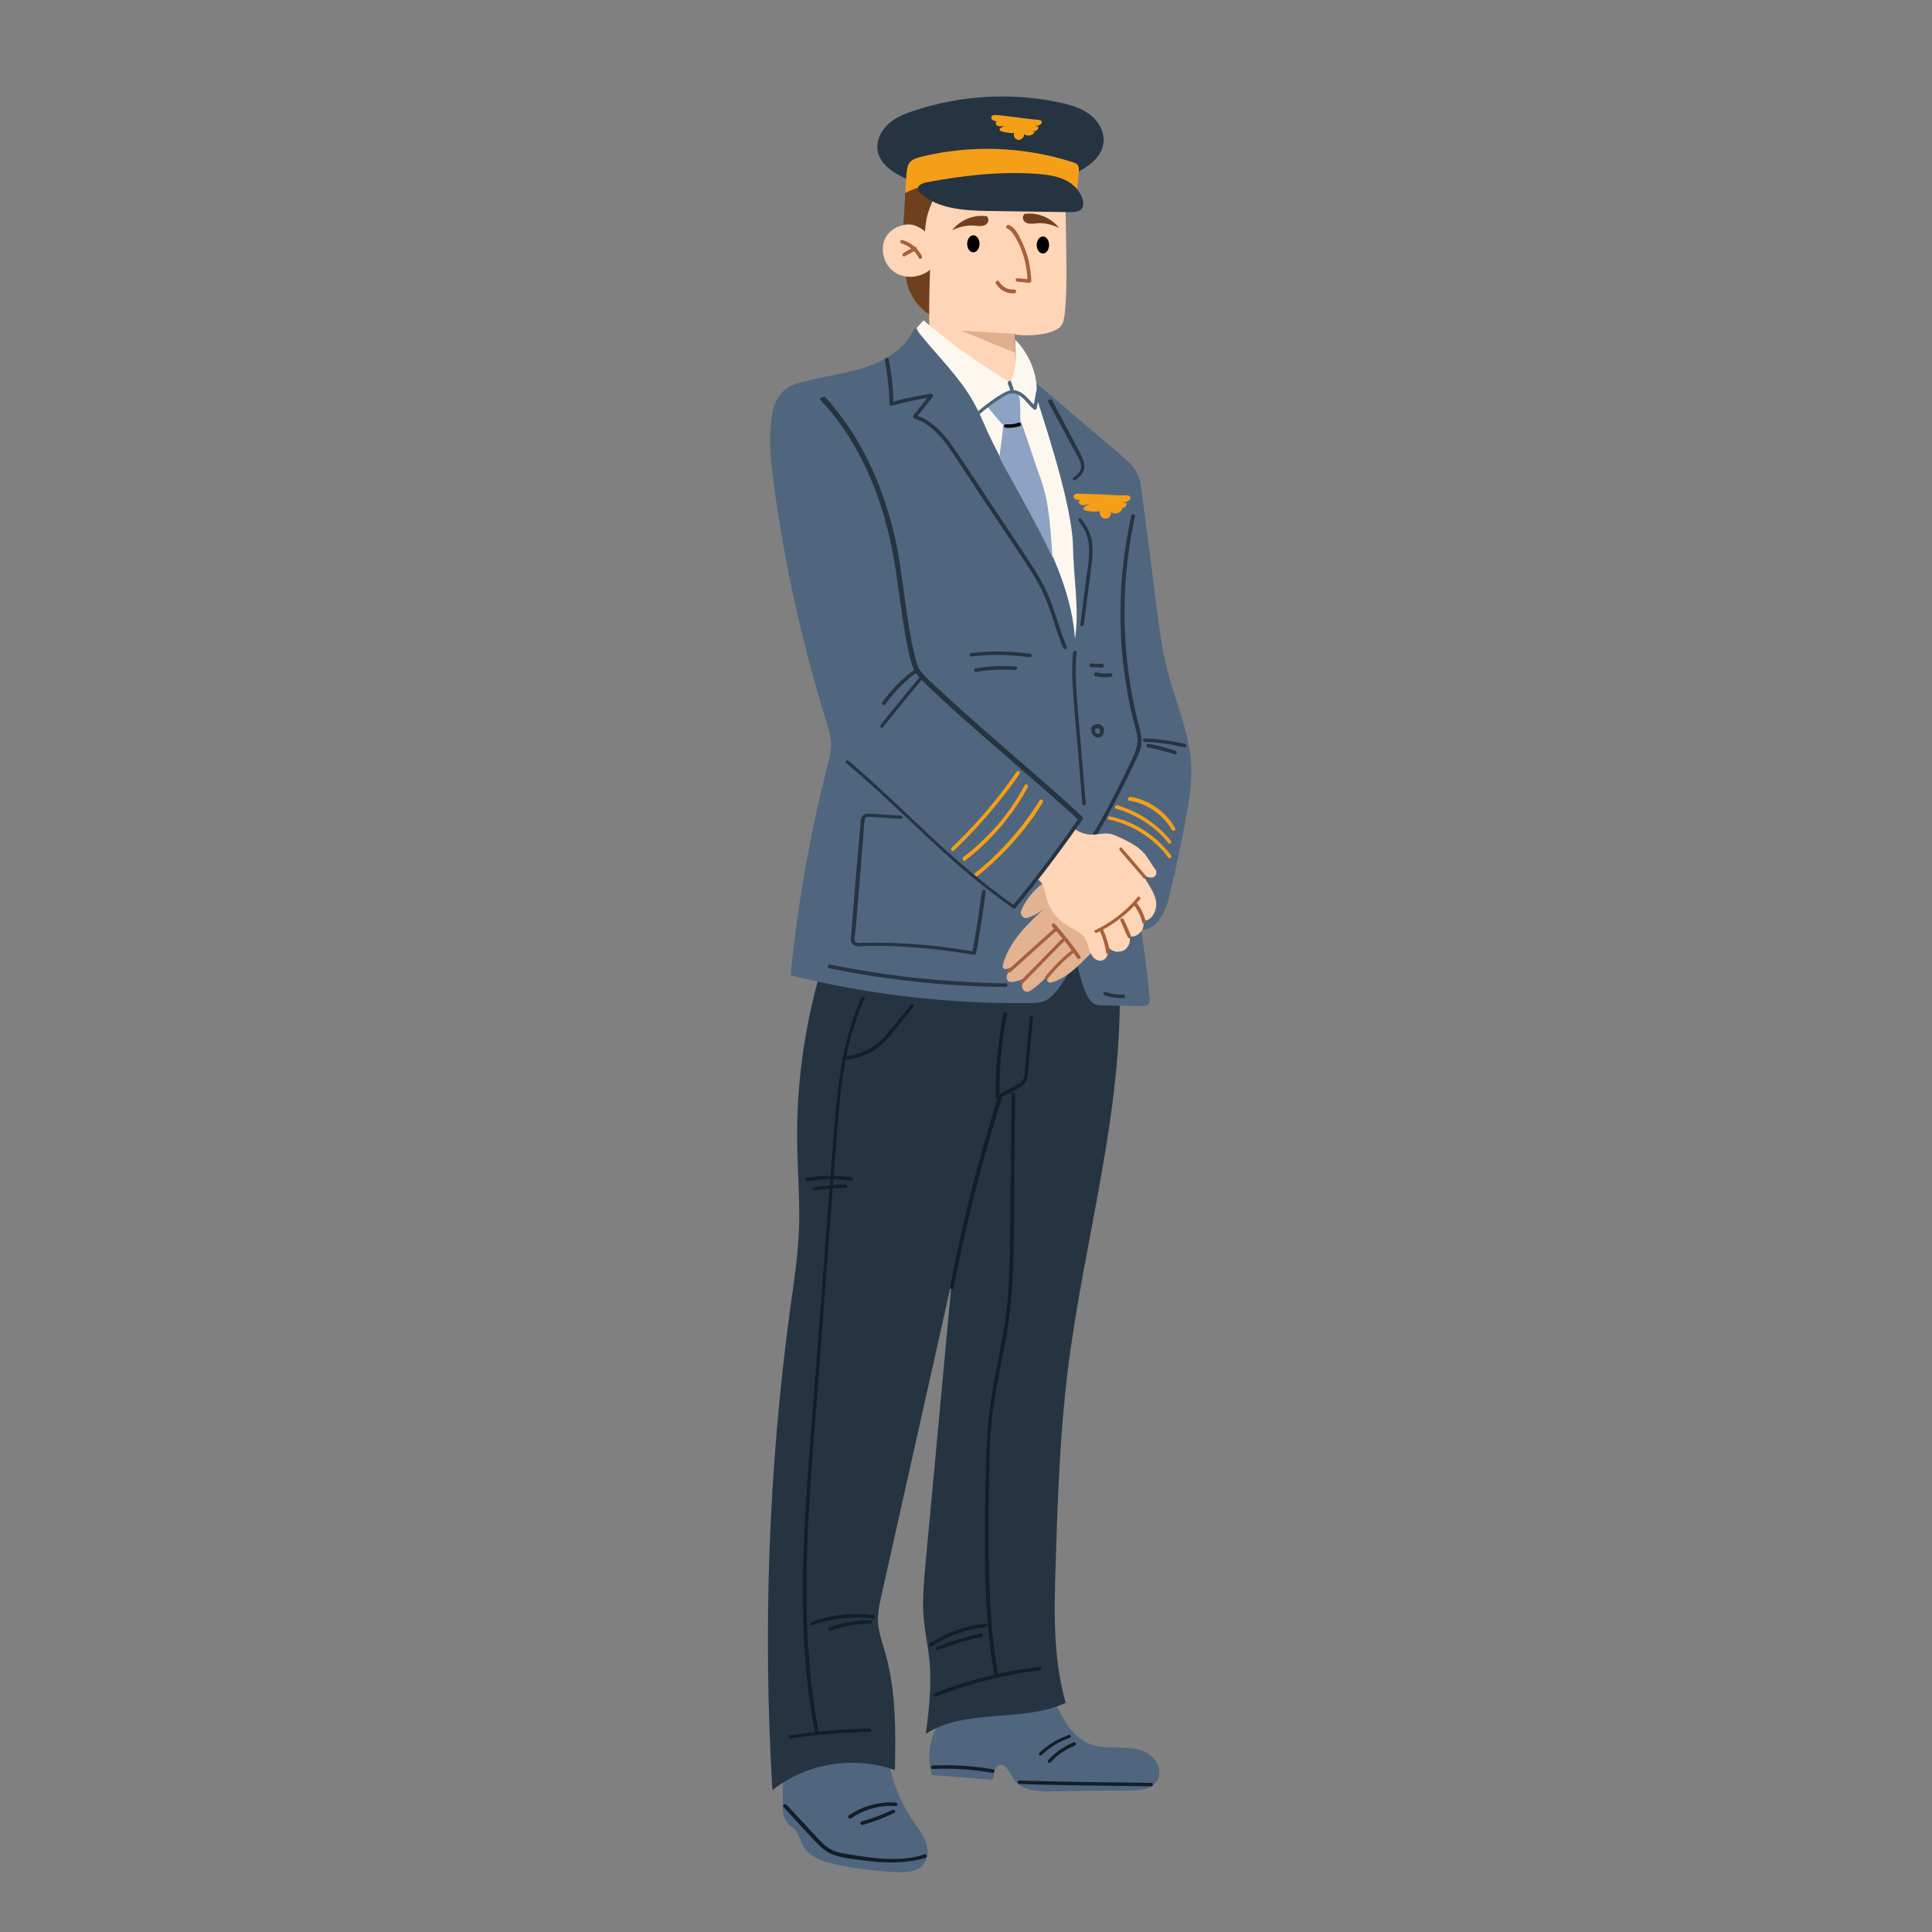 <?xml version="1.0" encoding="UTF-8"?> <!-- Generator: Adobe Illustrator 27.0.0, SVG Export Plug-In . SVG Version: 6.00 Build 0) --> <svg xmlns="http://www.w3.org/2000/svg" xmlns:xlink="http://www.w3.org/1999/xlink" id="Layer_1" x="0px" y="0px" viewBox="0 0 500 500" style="enable-background:new 0 0 500 500;" xml:space="preserve"><rect x="0" y="0" width="500" height="500" fill="#808080" stroke="none"/> <style type="text/css"> .st0{fill:#50667F;} .st1{fill:#263442;} .st2{fill:#6F3F1E;} .st3{fill:#FED5B7;} .st4{fill:#F59F18;} .st5{fill:#FCF8EF;} .st6{fill:#8CA3C3;} .st7{fill:#E2B291;} .st8{fill:#A5613C;} .st9{opacity:0.33;fill:#A5613C;} .st10{fill:#121E28;} </style> <g> <path class="st0" d="M202.6,460.4c0,2.6,0,5.2,0,7.8c0,1.8,0.8,3.6,2.3,4.6c0.5,0.3,0.9,0.7,1.2,1.2c0.8,1.2,1.1,2.6,1.8,3.8 c1.8,3,5.4,4.1,8.8,4.8c5.1,1.1,10.3,1.7,15.4,1.9c2.9,0.1,6.2-0.1,7.5-3c0.5-1,0.6-2.1,0.4-3.2c-0.4-2.7-2.2-4.8-3.7-7 c-3.8-5.6-6.2-12.2-6.7-19c-0.1-1-0.2-2.2-1-2.8c-0.4-0.4-1-0.5-1.6-0.6c-8.7-1.6-18,1.4-24.2,7.6c-1.5,1.5-2.8,4-1.4,5.5 L202.6,460.4z"></path> <path class="st0" d="M243.9,444.5c-3.2,4.2-4.2,9.9-2.7,14.9c5.2,0.4,10.4,0.8,15.6,1.2c0.7-1.2,0.3-3.1,1.6-3.7 c1.7-0.9,2.8,1.7,3.8,3.3c1.9,3.2,6.3,3.5,10,3.4c6.7-0.1,13.4-0.2,20-0.2c2.7,0,5.9-0.3,7.3-2.6c1.3-2.2,0.1-5.3-2-6.7 c-2.1-1.5-4.8-1.8-7.4-1.8c-2.6-0.1-5.2,0-7.7-0.8c-5.2-1.9-7.9-7.6-10.1-12.6c-0.4-0.9-0.9-1.8-1.8-2.2c-0.5-0.2-1-0.2-1.6-0.1 c-9.1,0.5-19.5,1.7-25,9L243.9,444.5z"></path> <path class="st1" d="M213,249.2c-4.6,15-6.9,30.7-6.7,46.4c0.1,7.3,0.7,14.5,0.5,21.7c-0.2,7.2-1.3,14.3-2.3,21.4 c-5.6,41.3-7.1,83.1-4.6,124.6c8.7-7,21.2-9,31.7-5.2c0.2-10.1,0.3-20.3-2.4-30c-0.8-3-2-5.9-2-9c0-1.9,0.4-3.8,0.8-5.7 c6.1-27.2,12.2-54.5,18.3-81.7c-2.3,24.4-4.5,48.9-6.8,73.3c-0.4,4.4-0.8,8.8-0.5,13.2c0.3,4.1,1.3,8.2,1.6,12.3 c0.5,6.1-0.2,12.1-1,18.2c10.5-6.7,24.9-2.8,36.2-8c-3.3-11.6-3-23.8-2.6-35.8c0.5-16.7,1.1-33.4,3.1-50 c4.3-34.9,15.1-69.2,13.3-104.3c-12.2-1.2-24.3-3-36.3-5.4c-6.9-1.4-13.9-2.9-21-2.8C225.7,242.5,218.3,244.4,213,249.2L213,249.2z "></path> <path class="st0" d="M236.6,85.1c-2.3,5.1-7.5,8.3-12.8,10c-5.3,1.7-10.9,2.3-16.3,3.8c-1.5,0.4-3.1,0.9-4.3,1.9 c-2.3,1.8-3.3,4.9-3.6,7.9c-0.7,5.4-0.1,10.8,0.6,16.2c2.8,21,7.4,41.7,13.7,62c0.6,1.9,1.2,3.9,1.2,5.8c0,1.6-0.4,3.2-0.8,4.8 c-4.6,18-7.9,36.4-9.7,54.9c20.1,5,40.8,7.4,61.4,7.2c1.4,0,2.9,0,4.2-0.5c3.2-1,6.5-7.8,8.4-10.6c0,0,1.7,9.9,4.6,11.3 c0.8,0.4,1.6,0.4,2.5,0.4c3.2,0.1,6.5,0.1,9.7,0.2c0.6,0,1.3,0,1.8-0.5c0.4-0.5,0.4-1.2,0.3-1.8c-0.5-5.8-1.3-11.7-2.2-17.5 c4.2,0.2,6.4-4.8,7.4-8.9c1.5-6.4,2.9-12.9,4.1-19.3c0.9-4.8,1.7-9.6,1.5-14.5c-0.5-8.4-4.1-16.3-6.2-24.4 c-1.3-5.2-2-10.4-2.7-15.7c-0.5-4.2-1.1-8.5-1.6-12.7c-0.8-5.9-1.5-11.7-2.3-17.6c-0.2-1.8-0.5-3.6-1.3-5.2c-0.9-1.8-2.5-3.1-4-4.4 c-6.1-5.2-12.3-10.5-18.4-15.7c-2.4-2-4.8-4.1-7.5-5.6c-5.9-3.4-13.3-4.3-18.3-9L236.6,85.1z"></path> <path class="st1" d="M234.6,46.3c-3.4-1.5-7.1-3.9-7.5-7.6c-0.3-2.5,1-5,2.9-6.7c1.9-1.7,4.3-2.6,6.7-3.4 c11.8-3.9,24.7-4.7,36.9-2.2c3,0.6,6,1.4,8.4,3.2c2.4,1.8,4.1,4.9,3.5,7.8c-0.6,3.5-4,5.8-7.1,7.4c-11.9-3.3-24.6-4-36.8-1.8 c-2.4,0.4-5.1,1.1-6.6,3.1L234.6,46.3z"></path> <path class="st2" d="M234.4,71.3c0.4,4.7,3.4,9,7.7,10.9c0.1-4.5,0.2-9,0.3-13.5c0-0.3,0-0.7-0.3-1c-0.2-0.1-0.4-0.2-0.6-0.2 c-2.6-0.2-5.2,0.2-7.6,1.3L234.4,71.3z"></path> <path class="st3" d="M275.7,45.9c-0.2,8.1,1.2,34.4-0.8,38c-2,3.6-12.8,3-12.3,2.5c0.2,5.2,0.3,10.4,0.5,15.5 c-7-1.3-15.5-9.9-22.1-12.5c-0.7-0.3-0.6-12.3-0.3-19.6c-2.6,2.2-6.7,2.5-9.4,0.5c-2.7-2-3.7-6.1-2-9c1.7-2.9,6-4.1,8.8-2.3 c-0.2-3.4-0.4-6.9-0.6-10.3L275.7,45.9z"></path> <path class="st4" d="M234.2,51.3c0.1-2.1,0.3-4.2,0.4-6.3c0.1-1,0.2-2.1,0.8-2.9c0.7-0.9,1.8-1.2,2.9-1.5 c12.9-3.2,26.7-2.7,39.4,1.4c0.5,0.1,0.9,0.3,1.2,0.7c0.4,0.5,0.3,1.2,0.3,1.8c-0.2,1.7-0.3,3.3-0.5,5c-3.2-2.9-7.8-3.6-12.2-3.8 c-11.1-0.5-22.3,1.4-32.5,5.6L234.2,51.3z"></path> <path class="st2" d="M234.2,51.5c-0.2,2.8-0.2,3.9-0.4,6.7c1.9-0.8,4,0.4,5.6,1.7c0.2-4.5,1.7-8,4.2-11.8c-3.2-0.4-6.6,0.3-9.4,1.9 L234.2,51.5z"></path> <path class="st5" d="M237.3,84.8c0,0.7,0.5,1.3,1,1.9c4.6,5.7,9.9,10.8,13.5,17.1c1.5,2.6,2.6,5.3,3.8,8 c4.1,8.8,9.3,17.1,13.8,25.8c4.4,8.7,8.1,17.9,8.8,27.7c1.2-7.3-0.4-16.1-0.5-23.5c-0.1-12.4-9.6-38.5-9.5-39.4 c0.6-5.1-1.8-10.9-5.5-14.5c0.3,4.6,0.4,7.8-1.2,11.1c-7.9-4.7-15.5-10.1-22.5-16.1L237.3,84.8z"></path> <path class="st6" d="M255.6,105c1-0.8,2-1.5,2.9-2.3c0.7-0.5,1.4-1.1,2.2-1.3c0.8-0.3,1.8-0.2,2.4,0.3c0.7,0.6,0.9,1.7,0.9,2.7 c0.1,1.6,0,3.5,0.1,5.1c-1.3,0.3-2.4,0.1-3.7,0.4c-0.3,0.1-0.5,0.1-0.8,0c-0.2-0.1-0.4-0.3-0.5-0.4c-1.2-1.5-2.5-2.9-3.7-4.4 L255.6,105z"></path> <path class="st6" d="M259.6,109.9c0,2-0.8,6.4-0.9,8.4c0,0.7,10.3,18.2,13.7,26.1c-0.4-5.1-0.7-12-2-16.9c-0.5-1.9-1.1-3.8-1.8-5.6 c-1.4-4.1-2.8-8.3-4.2-12.4c0-0.1-0.1-0.3-0.2-0.4c-0.2-0.1-0.4-0.1-0.6,0c-1.1,0.3-2.2,0.5-3.3,0.8L259.6,109.9z"></path> <path class="st7" d="M270.3,228.3c-2.6,1.8-4.7,4.4-6,7.3c-0.5,1.1,0.6,2.4,1.8,1.9c1.7-0.6,3.2-1.5,4.5-2.7 c-4.7,4.3-9.6,9-11.1,15.1c-0.1,0.5,0.3,1,0.8,0.9c1.6-0.3,3.1-1.1,4.1-2.4c-1.4,0.9-2.7,2.1-3.6,3.5c-0.3,0.5-0.4,1.2-0.1,1.7 c0.3,0.6,0.9,0.6,1.5,0.5c1.5-0.2,2.9-0.8,4.1-1.7c-0.9,0.7-1.8,1.5-1.8,2.7c0,0.6,0.3,1.3,0.9,1.5c0.6,0.2,1.2-0.1,1.7-0.5 c1.7-1.2,3.3-2.7,4.6-4.4c-0.3,0.5-0.5,1.1-0.7,1.7c-0.1,0.5,0.4,1,0.9,0.9c3.1-0.7,5.8-3,8.1-5.3c2.7-2.6,5.2-5.2,7.8-7.9 c0.3-0.3,0.6-0.6,0.7-1c0.1-0.3,0-0.7-0.1-1c-0.9-3.7-3.7-6.7-7-8.5c-3.4-1.8-7.2-2.3-11-2.1L270.3,228.3z"></path> <g> <path class="st1" d="M283.8,216.2c2.8-4.9,5.5-9.9,8-15c0.6-1.3,1.2-2.5,1.8-3.8c0.6-1.2,1.2-2.4,1.6-3.7c0.7-2.7-0.4-5.5-1-8.1 c-1.3-5.4-2.2-10.9-2.7-16.5c-0.5-5.6-0.6-11.2-0.3-16.8c0.3-5.6,1-11.1,2.1-16.6c0.1-0.7,0.3-1.4,0.4-2.1 c0.1-0.6-0.8-0.8-0.9-0.2c-1.2,5.4-2,10.9-2.5,16.5c-0.4,5.5-0.4,11.1-0.1,16.6c0.4,5.5,1.2,11.1,2.3,16.5c0.3,1.4,0.6,2.7,1,4.1 c0.3,1.3,0.8,2.7,0.9,4c0.1,1.4-0.3,2.7-0.8,4c-0.6,1.3-1.2,2.6-1.8,3.8c-2.4,5.1-5,10.1-7.8,15c-0.4,0.6-0.7,1.2-1.1,1.8 C282.7,216.2,283.5,216.7,283.8,216.2L283.8,216.2z"></path> </g> <path class="st4" d="M291.4,128.2c0.4,0,1,0,1.1,0.5c0.2,0.4-0.2,0.8-0.6,1c-0.4,0.2-0.9,0.2-1.2,0.5c0.3,0,0.5,0,0.8-0.1 c0.2,0.4-0.1,1-0.5,1.2c-0.4,0.2-0.9,0.3-1.4,0.3c0.3,0,0.6,0,0.9,0c-0.4,1.2-2.1,1.7-3,0.9c0.2,0.9-0.6,1.8-1.5,1.7 c-0.9,0-1.6-1.1-1.3-1.9c-1.2,0.2-2.4,0.1-3.6-0.1c-0.3-0.1-0.7-0.3-0.7-0.6c0-0.2,0.1-0.3,0.3-0.4c0.3-0.3,0.8-0.5,1.2-0.6 c-0.4-0.1-0.9,0.1-1.3,0.1c-0.4,0.1-0.9,0-1.2-0.3c-0.3-0.3-0.2-1,0.2-1c-0.4,0-0.9,0-1.3-0.2c-0.4-0.2-0.6-0.8-0.3-1.1 c0.1-0.1,0.3-0.2,0.5-0.3C279.3,127.6,287.9,128.2,291.4,128.2z"></path> <path class="st4" d="M268.6,31c0.4,0,0.9,0.1,1,0.5c0.1,0.4-0.3,0.7-0.6,0.9c-0.4,0.1-0.8,0.1-1.1,0.3c0.3,0,0.5,0,0.8,0 c0.1,0.4-0.1,0.9-0.5,1.1c-0.4,0.2-0.8,0.2-1.3,0.2c0.3,0,0.6,0.1,0.9,0.1c-0.4,1-2,1.3-2.8,0.6c0.1,0.8-0.7,1.6-1.5,1.5 c-0.8-0.1-1.4-1.1-1-1.8c-1.1,0.1-2.2-0.1-3.3-0.4c-0.3-0.1-0.6-0.3-0.5-0.6c0-0.1,0.2-0.2,0.3-0.3c0.3-0.2,0.7-0.4,1.1-0.4 c-0.4-0.1-0.8,0-1.2,0c-0.4,0-0.8-0.1-1.1-0.4c-0.2-0.3-0.1-0.9,0.3-0.9c-0.4,0-0.8-0.1-1.2-0.3c-0.3-0.2-0.5-0.8-0.2-1.1 c0.1-0.1,0.3-0.2,0.5-0.2C257.7,29.5,265.4,30.8,268.6,31z"></path> <g> <path class="st1" d="M277.7,168.9c-0.5,5.1,0,10.1,0.4,15.2c0.4,5.1,0.9,10.2,1.3,15.2c0.2,2.9,0.5,5.8,0.7,8.7c0,0.6,1,0.6,0.9,0 c-0.4-5.1-0.9-10.2-1.3-15.3c-0.4-5.1-0.9-10.1-1.2-15.2c-0.1-2.9-0.2-5.7,0.1-8.6C278.7,168.3,277.8,168.3,277.7,168.9 L277.7,168.9z"></path> </g> <g> <path class="st1" d="M229,93.2c0.7,3.7,1.1,7.5,1.2,11.4c0,0.3,0.3,0.5,0.6,0.4c3.4-0.9,6.9-1.7,10.4-2.2 c-0.1-0.3-0.3-0.5-0.4-0.8c-1.5,1.8-2.9,3.7-4.4,5.5c-0.2,0.3-0.2,0.7,0.2,0.8c3.8,1.2,6.6,4.2,8.8,7.3c1.3,1.8,2.5,3.6,3.7,5.5 c1.4,2.1,2.8,4.2,4.2,6.4c2.8,4.2,5.7,8.5,8.5,12.7c2.7,4.1,5.6,8.1,7.8,12.5c2.1,4.3,3.2,8.9,4.9,13.4c0.2,0.5,0.4,1.1,0.7,1.6 c0.1,0.2,0.3,0.4,0.6,0.3c0.2-0.1,0.4-0.3,0.3-0.6c-1.9-4.4-3-9.1-4.9-13.6c-2-4.5-4.9-8.6-7.6-12.7c-2.9-4.3-5.7-8.6-8.6-12.9 c-2.7-4.1-5.4-8.3-8.2-12.3c-2.2-3.2-4.9-6.4-8.6-8c-0.5-0.2-0.9-0.4-1.4-0.5c0.1,0.3,0.1,0.5,0.2,0.8c1.5-1.8,2.9-3.7,4.4-5.5 c0.3-0.4,0-0.8-0.4-0.8c-3.5,0.5-7,1.2-10.4,2.2c0.2,0.1,0.4,0.3,0.6,0.4c0-3.9-0.5-7.8-1.2-11.6C229.8,92.4,228.9,92.6,229,93.2 L229,93.2z"></path> </g> <g> <path class="st1" d="M271.3,104.1c1.5,2.7,2.9,5.4,4.4,8.1c0.7,1.4,1.5,2.8,2.2,4.1c0.7,1.2,1.5,2.5,1.8,3.8 c0.2,0.7,0.1,1.5-0.4,2.1c-0.4,0.6-1,1-1.5,1.4c-0.5,0.4,0.2,1,0.6,0.6c1-0.8,2.1-1.7,2.2-3.1c0.2-1.4-0.6-2.8-1.2-4.1 c-1.5-2.9-3.1-5.8-4.6-8.7c-0.9-1.6-1.8-3.3-2.6-4.9C271.8,103.2,271,103.6,271.3,104.1L271.3,104.1z"></path> </g> <g> <path class="st1" d="M279.2,134.9c1,1.2,1.8,2.6,2.2,4.1c0.5,1.7,0.5,3.5,0.4,5.2c-0.1,1.8-0.4,3.7-0.7,5.5 c-0.2,1.9-0.5,3.7-0.7,5.6c-0.3,2.1-0.5,4.2-0.8,6.3c-0.1,0.6,0.8,0.6,0.9,0c0.5-3.8,1-7.7,1.5-11.5c0.2-1.9,0.5-3.8,0.7-5.7 c0.1-1.8,0.1-3.6-0.3-5.3c-0.5-1.7-1.4-3.3-2.5-4.7C279.4,133.8,278.8,134.4,279.2,134.9L279.2,134.9z"></path> </g> <g> <path class="st4" d="M246.9,220.1c4.9-4.7,9.5-9.8,13.6-15.2c1.2-1.5,2.3-3.1,3.4-4.7c0.3-0.5-0.5-0.9-0.8-0.5 c-3.8,5.6-8.1,10.8-12.8,15.7c-1.3,1.4-2.7,2.7-4.1,4.1C245.9,219.9,246.5,220.5,246.9,220.1L246.9,220.1z"></path> </g> <g> <path class="st4" d="M249.8,222.7c5.2-4,9.7-8.8,13.3-14.2c1-1.5,2-3.1,2.9-4.8c0.3-0.5-0.5-1-0.8-0.5c-3,5.7-7,10.8-11.7,15.1 c-1.3,1.2-2.7,2.4-4.2,3.5C248.9,222.3,249.4,223.1,249.8,222.7L249.8,222.7z"></path> </g> <g> <path class="st4" d="M253,226.7c5.2-4.2,9.8-9,13.8-14.4c1.1-1.5,2.1-3.1,3.1-4.7c0.3-0.5-0.5-1-0.8-0.5 c-3.5,5.6-7.7,10.7-12.5,15.2c-1.4,1.3-2.8,2.5-4.3,3.7C251.9,226.4,252.6,227,253,226.7L253,226.7z"></path> </g> <g> <path class="st4" d="M287,212.1c4.7,1,9.1,3.4,12.6,6.7c1,0.9,1.9,2,2.7,3.1c0.3,0.5,1.1,0,0.8-0.5c-3-4-7.1-7.1-11.7-8.9 c-1.3-0.5-2.7-0.9-4.1-1.2C286.7,211.1,286.4,212,287,212.1L287,212.1z"></path> </g> <g> <path class="st4" d="M288.9,209.3c4.1,1.2,7.9,3.3,11,6.2c0.9,0.8,1.7,1.7,2.5,2.7c0.4,0.5,1-0.2,0.6-0.6 c-2.7-3.4-6.3-6.1-10.3-7.9c-1.2-0.5-2.3-0.9-3.5-1.3C288.5,208.3,288.3,209.2,288.9,209.3L288.9,209.3z"></path> </g> <g> <path class="st4" d="M292.2,207.2c4.6,0.7,8.8,3.6,11.1,7.6c0.3,0.5,1.1,0.1,0.8-0.5c-2.4-4.3-6.8-7.3-11.6-8.1 C291.9,206.3,291.6,207.1,292.2,207.2L292.2,207.2z"></path> </g> <ellipse cx="251.9" cy="63.1" rx="1.6" ry="2.2"></ellipse> <path d="M271.5,63.4c0,1.2-0.7,2.2-1.6,2.2s-1.6-1-1.6-2.2s0.7-2.2,1.6-2.2S271.5,62.2,271.5,63.4z"></path> <path class="st1" d="M237.2,49c4.4,5,11.9,5.5,18.6,5.6c7.1,0.1,14.1,0.2,21.2,0.3c1,0,2.2,0,2.9-0.8c0.5-0.6,0.5-1.6,0.3-2.4 c-0.6-2.3-2.5-4.2-4.7-5.2c-2.2-1-4.6-1.3-7-1.5c-9.6-0.7-19.3,0.4-28.8,2.2c-1.1,0.2-2.5,0.9-2.1,2L237.2,49z"></path> <g> <path class="st8" d="M233.3,63c2,0.6,3.6,2,4.5,3.8c0.3,0.5,1,0.1,0.8-0.5c-1-2-2.9-3.6-5.1-4.2C233,61.9,232.8,62.8,233.3,63 L233.3,63z"></path> </g> <g> <path class="st8" d="M234.2,66.3c0.9-0.5,1.9-1,2.8-1.6c0.2-0.1,0.3-0.4,0.2-0.6c-0.1-0.2-0.4-0.3-0.6-0.2c-0.9,0.5-1.9,1-2.8,1.6 c-0.2,0.1-0.3,0.4-0.2,0.6C233.7,66.4,234,66.4,234.2,66.3L234.2,66.3z"></path> </g> <g> <path d="M260.4,110.7c1.2,0.1,2.4-0.1,3.5-0.4c0.2-0.1,0.4-0.3,0.3-0.6c-0.1-0.2-0.3-0.4-0.6-0.3c-1.1,0.4-2.2,0.5-3.3,0.4 c-0.2,0-0.5,0.2-0.5,0.5C259.9,110.6,260.1,110.7,260.4,110.7L260.4,110.7z"></path> </g> <g> <path class="st0" d="M253.5,107.2c1.7-1.5,3.6-2.9,5.5-4.1c0.9-0.6,1.9-1.3,3.1-1.3c1.1,0,2,0.7,2.8,1.4c0.9,0.9,1.6,1.9,2.6,2.7 c0.2,0.2,0.7,0.2,0.8-0.2c0.3-1.4,0.5-2.9,0.8-4.3c0.1-0.6-0.8-0.8-0.9-0.2c-0.3,1.4-0.5,2.9-0.8,4.3c0.3-0.1,0.5-0.1,0.8-0.2 c-1.8-1.5-3-3.8-5.5-4.3c-1.2-0.2-2.3,0.3-3.3,0.9c-1.1,0.6-2.1,1.3-3.2,2.1c-1.1,0.8-2.2,1.7-3.3,2.6 C252.4,106.9,253.1,107.6,253.5,107.2L253.5,107.2z"></path> </g> <g> <path class="st0" d="M260.8,99.2c0.2,0.5,0.4,1,0.6,1.6c0,0.1,0.1,0.2,0.2,0.3c0.1,0.1,0.2,0.1,0.4,0c0.2-0.1,0.4-0.3,0.3-0.6 c-0.2-0.5-0.4-1-0.6-1.6c0-0.1-0.1-0.2-0.2-0.3c-0.1-0.1-0.2-0.1-0.4,0C260.9,98.7,260.8,99,260.8,99.2L260.8,99.2z"></path> </g> <path class="st3" d="M268.3,227.5c1.7,0.6,2,2.8,2.4,4.5c0.7,2.9,2.4,5.5,4.9,7.1c1.9,1.3,4.3,2.1,5.4,4.1c0.8,1.5,0.8,3.4,2.1,4.7 c0.5,0.5,1.2,0.8,2,0.7c1.4-0.3,1.8-1.9,1.9-3.3c0.9,1.1,2.6,1.3,3.9,0.6c1.2-0.7,1.8-2.3,1.4-3.6c2.1,0.5,4.3-1.9,3.5-4 c2.5,0.1,3.9-3.1,3.3-5.5c-0.6-2.4-2.3-4.4-3.4-6.6c0.6,0.6,1.4,0.9,2.2,0.9c1.1,0.1,1.8-1.2,1.1-2.1c-1.1-1.4-1.9-3.1-3.1-4.4 c-1.5-1.6-3.5-2.6-5.5-3.6c-1.3-0.6-2.6-1.3-4.1-1.3c-1,0-2.1,0.2-3.1,0.3c-2,0.1-4-0.5-5.5-1.8L268.3,227.5z"></path> <g> <path class="st1" d="M236.9,173.1c-3.3,2.4-6.2,5.4-8.6,8.7c-0.3,0.5,0.5,0.9,0.8,0.5c2.3-3.2,5.1-6.1,8.3-8.4 C237.8,173.5,237.3,172.7,236.9,173.1L236.9,173.1z"></path> </g> <g> <path class="st1" d="M237.9,175.4c-3.4,4-6.7,8.1-10,12.2c-0.4,0.5,0.3,1.1,0.6,0.6c3.3-4.1,6.6-8.2,10-12.2 C238.9,175.6,238.2,175,237.9,175.4L237.9,175.4z"></path> </g> <g> <path class="st1" d="M296.2,192c3.5,0.1,6.9,0.6,10.3,1.4c0.6,0.1,0.8-0.7,0.2-0.9c-3.5-0.8-7-1.3-10.6-1.4 C295.7,191,295.7,191.9,296.2,192L296.2,192z"></path> </g> <g> <path class="st1" d="M297,193.4c2.4,0.5,4.7,1.1,7,1.8c0.6,0.2,0.8-0.7,0.2-0.9c-2.3-0.8-4.6-1.4-7-1.8 C296.7,192.4,296.5,193.3,297,193.4L297,193.4z"></path> </g> <g> <path class="st1" d="M212.4,103.6c8.6,9.1,14.1,20.9,17.2,33c2.3,8.7,3,17.7,4.5,26.6c0.3,2,0.7,4.1,1.2,6.1 c0.3,1.4,0.7,2.9,1.3,4.2c0.3,0.7,0.9,1.3,1.4,1.9c0.8,0.9,1.6,1.7,2.5,2.5c5.9,5.7,12.1,11,18.3,16.4c6.3,5.5,12.7,11,18.9,16.6 c0.5,0.5,1,1,1.6,1.4c0-0.2,0-0.4-0.1-0.6c-5.4,7.9-11.2,15.5-17.2,22.8c0.2,0,0.4,0,0.6-0.1c-6.4-4.5-12.5-9.5-18.3-14.8 c-5.3-4.8-10.4-9.8-15.6-14.6c-3-2.8-6-5.5-9.1-8.1c-0.4-0.4-1.1,0.3-0.6,0.6c11.3,9.4,21.3,20.1,32.6,29.5 c3.4,2.8,7,5.5,10.6,8.1c0.2,0.1,0.4,0.1,0.6-0.1c6.1-7.4,11.9-15.1,17.4-23c0.1-0.2,0.1-0.4-0.1-0.6 c-5.8-5.5-11.9-10.7-17.9-15.9c-6.4-5.6-12.9-11.2-19.1-17c-1.6-1.5-3.6-3.2-4.9-4.9c-0.6-0.8-0.9-1.9-1.2-2.9 c-0.5-1.8-0.9-3.6-1.2-5.4c-0.9-4.6-1.5-9.2-2.1-13.8c-0.6-4-1.1-8.1-2-12c-2.7-12-7.6-23.8-15.3-33.4c-0.9-1.2-1.9-2.3-2.9-3.4 C212.7,102.6,212,103.2,212.4,103.6L212.4,103.6z"></path> </g> <g> <path class="st8" d="M260.6,59.1c1.1,0.5,1.7,1.5,2.3,2.5c0.6,1.1,1.2,2.3,1.6,3.5c0.9,2.5,1.4,5.1,1.4,7.7 c0.2-0.2,0.3-0.3,0.5-0.5c-1-0.1-2.1-0.2-3.1-0.3c-0.6-0.1-0.6,0.9,0,0.9c1,0.1,2.1,0.2,3.1,0.3c0.2,0,0.5-0.2,0.5-0.5 c-0.1-2.8-0.6-5.6-1.6-8.2c-0.5-1.3-1.1-2.5-1.7-3.7c-0.6-1.1-1.4-2.1-2.5-2.6C260.5,58.1,260.1,58.9,260.6,59.1L260.6,59.1z"></path> </g> <path class="st2" d="M255.6,56.3c0.5,0.7,0,1.7-0.8,2c-0.8,0.3-1.7,0.2-2.5,0.1c-2-0.2-4.1,0.3-5.9,1.2c2.1-2.7,5.7-4.2,9.1-3.6 L255.6,56.3z"></path> <path class="st2" d="M264.9,55.7c-0.5,0.7,0,1.7,0.8,2c0.8,0.3,1.7,0.2,2.5,0.1c2-0.2,4.1,0.3,5.9,1.2c-2.1-2.7-5.7-4.2-9.1-3.6 L264.9,55.7z"></path> <g> <path class="st8" d="M257.7,73.3c0.9,1.7,2.9,2.8,4.8,2.6c0.2,0,0.5-0.2,0.5-0.5c0-0.2-0.2-0.5-0.5-0.5c-1.6,0.2-3.2-0.7-4-2.1 C258.3,72.4,257.5,72.8,257.7,73.3L257.7,73.3z"></path> </g> <polygon class="st9" points="262.7,86.4 248.8,85.6 262.7,91.3 "></polygon> <g> <path class="st8" d="M284.7,241.1c0.8,1.7,1.3,3.6,1.6,5.5c0,0.2,0.3,0.4,0.6,0.3c0.3-0.1,0.4-0.3,0.3-0.6c-0.3-2-0.9-3.9-1.7-5.7 c-0.1-0.2-0.4-0.3-0.6-0.2C284.7,240.6,284.6,240.8,284.7,241.1L284.7,241.1z"></path> </g> <g> <path class="st8" d="M290,238.3c0.6,1.4,1.2,2.9,1.9,4.3c0.1,0.2,0.4,0.3,0.6,0.2c0.2-0.1,0.3-0.4,0.2-0.6 c-0.6-1.4-1.2-2.9-1.9-4.3c-0.1-0.2-0.4-0.3-0.6-0.2C289.9,237.8,289.9,238.1,290,238.3L290,238.3z"></path> </g> <g> <path class="st8" d="M293.5,234.3c1,1.3,1.7,2.8,2.1,4.4c0.1,0.6,1,0.3,0.9-0.2c-0.4-1.8-1.2-3.4-2.3-4.8c-0.2-0.2-0.5-0.2-0.6,0 C293.3,233.9,293.4,234.1,293.5,234.3L293.5,234.3z"></path> </g> <g> <path class="st8" d="M283.9,241.4c4.3-2.1,8.1-5,11.1-8.6c0.4-0.4-0.3-1.1-0.6-0.6c-3,3.6-6.7,6.5-10.9,8.5 C282.9,240.8,283.4,241.6,283.9,241.4L283.9,241.4z"></path> </g> <g> <path class="st8" d="M289.8,220.1c2.1,2.4,4.1,4.8,6.2,7.2c0.4,0.4,1-0.2,0.6-0.6c-2.1-2.4-4.1-4.8-6.2-7.2 C290.1,219,289.4,219.6,289.8,220.1L289.8,220.1z"></path> </g> <g> <path class="st8" d="M261.5,251.6c4-3.6,7.9-7.1,11.9-10.7c0.4-0.4-0.2-1-0.6-0.6c-4,3.6-7.9,7.1-11.9,10.7 C260.4,251.3,261.1,252,261.5,251.6L261.5,251.6z"></path> </g> <g> <path class="st8" d="M264.7,254.5c3.5-3.6,7.1-7.2,10.6-10.8c0.4-0.4-0.2-1.1-0.6-0.6c-3.5,3.6-7.1,7.2-10.6,10.8 C263.6,254.2,264.3,254.9,264.7,254.5L264.7,254.5z"></path> </g> <g> <path class="st8" d="M271.2,253.2c2-2.5,4.3-4.8,6.9-6.8c0.5-0.4-0.2-1-0.6-0.6c-2.5,2-4.8,4.3-6.9,6.8 C270.2,253,270.8,253.7,271.2,253.2L271.2,253.2z"></path> </g> <g> <path class="st8" d="M272.3,239.8c2.4,2.6,4.5,5.3,6.5,8.2c0.3,0.5,1.1,0,0.8-0.5c-2-2.9-4.2-5.7-6.6-8.4 C272.5,238.7,271.9,239.3,272.3,239.8L272.3,239.8z"></path> </g> <g> <path class="st1" d="M233.1,211.1c-2.5-0.2-5.1-0.3-7.6-0.5c-0.5,0-1.1-0.1-1.7,0.1c-0.4,0.2-0.7,0.6-0.9,1 c-0.2,0.5-0.2,1-0.2,1.5c-0.1,0.7-0.1,1.3-0.2,2c-0.4,5.1-0.9,10.1-1.3,15.2c-0.2,2.5-0.4,5.1-0.6,7.6c-0.1,1.3-0.2,2.6-0.3,3.8 c-0.1,1-0.4,2.3,0.7,2.8c0.9,0.5,2,0.3,2.9,0.2c1.3,0,2.5,0,3.8,0c2.5,0,5,0.1,7.5,0.3c5,0.3,10,0.9,15,1.7 c0.6,0.1,1.2,0.2,1.8,0.3c0.2,0,0.5-0.1,0.6-0.3c1-5.3,1.8-10.7,2.5-16c0-0.2-0.2-0.5-0.5-0.5c-0.3,0-0.4,0.2-0.5,0.5 c-0.7,5.3-1.5,10.5-2.5,15.8c0.2-0.1,0.4-0.2,0.6-0.3c-9.4-1.7-19-2.5-28.6-2.3c-0.5,0-1,0.1-1.5,0c-0.4,0-0.8-0.1-0.9-0.5 c-0.2-0.5,0-1.2,0.1-1.6c0.1-0.7,0.1-1.3,0.2-2c0.2-2.4,0.4-4.8,0.6-7.2c0.4-4.9,0.8-9.7,1.2-14.6c0.1-1.4,0.2-2.7,0.3-4.1 c0.1-0.6,0.1-1.3,0.2-1.9c0.1-0.6,0.5-0.7,1-0.7c2.8,0.1,5.5,0.4,8.3,0.5C233.7,212.1,233.7,211.1,233.1,211.1L233.1,211.1z"></path> </g> <g> <path class="st1" d="M214.6,250.6c5.9,1.2,11.8,2.2,17.7,2.9c6,0.8,11.9,1.3,17.9,1.6c3.4,0.2,6.7,0.3,10.1,0.3 c0.6,0,0.6-0.9,0-0.9c-6-0.1-11.9-0.4-17.8-0.9c-5.9-0.5-11.9-1.2-17.8-2.2c-3.3-0.5-6.7-1.1-10-1.8 C214.2,249.7,214,250.5,214.6,250.6L214.6,250.6z"></path> </g> <g> <path class="st1" d="M285.9,257.6c1.5,0.5,3.2,0.8,4.8,0.7c0.6,0,0.6-0.9,0-0.9c-1.6,0.1-3.1-0.2-4.6-0.7 c-0.2-0.1-0.5,0.1-0.6,0.3C285.5,257.2,285.7,257.5,285.9,257.6L285.9,257.6z"></path> </g> <g> <path class="st1" d="M251.3,169.9c5-0.6,10.1-0.5,15.1,0.2c0.2,0,0.5-0.1,0.6-0.3c0.1-0.2-0.1-0.5-0.3-0.6 c-5.1-0.7-10.2-0.8-15.3-0.2C250.8,169,250.8,169.9,251.3,169.9L251.3,169.9z"></path> </g> <g> <path class="st1" d="M252.7,173.9c3.3-0.6,6.7-0.7,10.1-0.5c0.6,0,0.6-0.9,0-0.9c-3.5-0.3-6.9-0.1-10.4,0.5 C251.9,173.1,252.1,174,252.7,173.9L252.7,173.9z"></path> </g> <g> <path class="st1" d="M282.4,172.7c0.9,0,1.9,0,2.8,0.1c0.2,0,0.5-0.2,0.5-0.5c0-0.3-0.2-0.4-0.5-0.5c-0.9,0-1.9,0-2.8-0.1 c-0.2,0-0.5,0.2-0.5,0.5C281.9,172.5,282.1,172.7,282.4,172.7L282.4,172.7z"></path> </g> <g> <path class="st1" d="M283.5,175c1.3,0.3,2.6,0.4,3.9,0.2c0.2,0,0.5-0.2,0.5-0.5c0-0.2-0.2-0.5-0.5-0.5c-1.2,0.2-2.4,0.1-3.6-0.2 c-0.2-0.1-0.5,0.1-0.6,0.3C283.1,174.7,283.2,174.9,283.5,175L283.5,175z"></path> </g> <g> <path class="st1" d="M282.6,188.7c-0.3,0.7,0.1,1.5,0.7,1.9c0.6,0.4,1.4,0.4,1.9-0.2c0.5-0.4,0.6-1.2,0.5-1.8 c-0.1-0.3-0.3-0.6-0.5-0.8c-0.3-0.2-0.6-0.4-1-0.4c-0.7-0.1-1.5,0.3-1.8,1c-0.1,0.2-0.1,0.5,0.2,0.6c0.2,0.1,0.5,0.1,0.6-0.2 c0-0.1,0.1-0.1,0.1-0.1c0,0,0.1-0.1,0,0c0,0.1,0,0,0,0c0,0,0.1-0.1,0.1-0.1c0.1-0.1-0.1,0,0,0c0,0,0,0,0.1,0c0,0,0.1-0.1,0.1-0.1 c0.1,0-0.1,0,0,0c0,0,0.1,0,0.1,0c0,0,0.1,0,0.2,0c0,0,0.1,0,0,0c-0.1,0,0,0,0,0c0.1,0,0.1,0,0.2,0c0,0,0.1,0,0.1,0 c0,0-0.1,0-0.1,0c0,0,0,0,0.1,0c0,0,0.1,0,0.1,0c0,0,0.1,0,0.1,0c0,0-0.1,0-0.1,0c0,0,0,0,0,0c0,0,0.1,0.1,0.1,0.1 c0.1,0-0.1-0.1,0,0c0,0,0.1,0,0.1,0.1c0,0,0,0,0.1,0.1c0,0-0.1-0.1,0,0c0,0,0,0,0,0c0,0,0.1,0.1,0.1,0.1c0,0.1,0-0.1,0,0 c0,0,0,0.1,0,0.1c0,0,0,0,0,0.1c0,0,0,0.1,0,0c0-0.1,0,0,0,0c0,0,0,0,0,0.1c0,0.1,0,0.1,0,0.2c0,0,0-0.1,0-0.1c0,0,0,0,0,0 c0,0,0,0,0,0.1c0,0.1,0,0.1-0.1,0.2c0,0,0,0,0,0c0,0,0-0.1,0-0.1c0,0,0,0,0,0.1c0,0.1-0.1,0.1-0.1,0.1c0,0,0,0,0,0 c0,0,0.1-0.1,0,0c0,0,0,0,0,0.1c0,0,0,0-0.1,0.1c0,0-0.1,0.1,0,0c0.1,0,0,0,0,0c0,0,0,0-0.1,0c0,0-0.1,0-0.1,0c0,0,0.1,0,0.1,0 c0,0,0,0,0,0c-0.1,0-0.1,0-0.2,0c0,0,0.1,0,0.1,0c0,0,0,0,0,0c0,0-0.1,0-0.1,0c-0.1,0,0.1,0,0,0c0,0-0.1,0-0.1,0c0,0-0.1,0-0.1,0 c-0.1,0,0.1,0,0,0c-0.1,0-0.1-0.1-0.2-0.1c0,0,0,0,0,0c-0.1,0,0,0,0,0c0,0-0.1-0.1-0.1-0.1c0,0,0,0-0.1-0.1c0,0-0.1-0.1,0-0.1 c0,0.1,0,0,0,0c0,0,0-0.1-0.1-0.1c0,0-0.1-0.1,0,0c0,0.1,0,0,0,0c0,0,0-0.1,0-0.1c0,0,0,0,0,0c0-0.1,0,0.1,0,0c0,0,0-0.1,0-0.1 c0,0,0-0.1,0-0.1c0,0,0,0.1,0,0.1c0,0,0,0,0-0.1c0,0,0-0.1,0-0.1c0.1-0.2-0.1-0.5-0.3-0.6C282.9,188.4,282.7,188.5,282.6,188.7 L282.6,188.7z"></path> </g> <g> <path class="st10" d="M266.5,263.2c-0.3,3.3-0.6,6.5-0.9,9.8c-0.1,1.6-0.3,3.2-0.4,4.8c-0.1,0.7-0.2,1.4-0.6,1.9 c-0.4,0.5-1.1,0.9-1.7,1.2c-1.6,0.9-3.2,1.7-4.9,2.6c0.2,0.1,0.5,0.3,0.7,0.4c-0.1-5.6,0.3-11.2,1.1-16.7c0.2-1.6,0.5-3.2,0.8-4.7 c0.1-0.6-0.8-0.8-0.9-0.2c-1.1,5.5-1.8,11.2-2,16.8c0,1.6-0.1,3.3,0,4.9c0,0.4,0.4,0.6,0.7,0.4c1.5-0.8,3-1.6,4.5-2.4 c0.7-0.4,1.3-0.7,1.9-1.2c0.5-0.5,0.8-1.1,1-1.7c0.2-0.7,0.2-1.5,0.3-2.2c0.1-0.9,0.2-1.7,0.2-2.6c0.2-1.7,0.3-3.5,0.5-5.2 c0.2-1.9,0.4-3.9,0.5-5.8C267.5,262.6,266.6,262.6,266.5,263.2L266.5,263.2z"></path> </g> <g> <path class="st10" d="M258.2,284.2c-2,6.3-3.8,12.6-5.5,18.9c-1.7,6.3-3.2,12.7-4.6,19.1c-0.8,3.6-1.5,7.2-2.2,10.9 c-0.1,0.6,0.8,0.8,0.9,0.2c1.2-6.4,2.6-12.8,4.2-19.2c1.5-6.4,3.2-12.7,5-19c1-3.6,2.1-7.1,3.2-10.6 C259.3,283.8,258.4,283.6,258.2,284.2L258.2,284.2z"></path> </g> <g> <path class="st10" d="M241.1,426.1c4.2-2.8,9-4.5,14-5c0.6-0.1,0.6-1,0-0.9c-5.2,0.5-10.1,2.3-14.5,5.1 C240.1,425.6,240.6,426.4,241.1,426.1L241.1,426.1z"></path> </g> <g> <path class="st10" d="M242.8,427c3.6-1.4,7.4-2.5,11.2-3.4c0.6-0.1,0.3-1-0.2-0.9c-3.8,0.9-7.5,2.1-11.2,3.4 C242,426.3,242.2,427.2,242.8,427L242.8,427z"></path> </g> <g> <path class="st10" d="M210.2,420.6c5-1.8,10.5-2.4,15.8-1.7c0.6,0.1,0.6-0.8,0-0.9c-5.4-0.7-10.9-0.1-16,1.8 C209.4,419.9,209.6,420.8,210.2,420.6L210.2,420.6z"></path> </g> <g> <path class="st10" d="M214.9,422c3.4-1.2,6.9-1.8,10.4-1.8c0.6,0,0.6-0.9,0-0.9c-3.6,0-7.3,0.6-10.7,1.9 C214.1,421.3,214.3,422.2,214.9,422L214.9,422z"></path> </g> <g> <path class="st10" d="M209,305.7c3.7-0.6,7.5-0.7,11.2-0.1c0.2,0,0.5-0.1,0.6-0.3c0.1-0.2-0.1-0.5-0.3-0.6 c-3.9-0.6-7.8-0.5-11.7,0.1C208.2,304.9,208.4,305.8,209,305.7L209,305.7z"></path> </g> <g> <path class="st10" d="M210.8,308.1c2.6-0.4,5.3-0.6,8-0.7c0.6,0,0.6-0.9,0-0.9c-2.7,0.1-5.5,0.4-8.2,0.7 C210,307.3,210.3,308.2,210.8,308.1L210.8,308.1z"></path> </g> <g> <path class="st10" d="M235.7,260c-2,2.5-4,5.1-6.1,7.5c-1.8,2.2-4,3.9-6.7,4.9c-1.4,0.5-3,0.9-4.5,1c-0.6,0-0.6,0.9,0,0.9 c2.8-0.2,5.6-1.1,8-2.6c2.6-1.7,4.4-4.2,6.3-6.5c1.2-1.5,2.4-3,3.6-4.5C236.8,260.1,236.1,259.5,235.7,260L235.7,260z"></path> </g> <g> <path class="st10" d="M223,258.1c-4.8,10.6-6.2,22.3-7.1,33.8c-1,12.8-2,25.6-2.9,38.4c-1,12.9-2,25.9-3,38.8 c-1,12.6-1.9,25.1-2.2,37.7c-0.2,12.4,0.3,24.8,2.3,37c0.3,1.6,0.5,3.1,0.9,4.7c0.1,0.6,1,0.3,0.9-0.2 c-2.4-12.3-3.2-24.8-3.2-37.3c0-12.4,0.9-24.8,1.8-37.2c1-12.8,2-25.5,2.9-38.3c1-12.7,1.9-25.5,2.9-38.2 c0.9-11.7,1.6-23.6,5.7-34.6c0.5-1.4,1.1-2.8,1.7-4.2C224.1,258,223.3,257.5,223,258.1L223,258.1z"></path> </g> <g> <path class="st10" d="M204.6,449.9c5.3-0.8,10.5-1.3,15.9-1.5c1.5-0.1,3-0.1,4.5-0.2c0.6,0,0.6-0.9,0-0.9 c-5.4,0.2-10.7,0.5-16.1,1.2c-1.5,0.2-3,0.4-4.5,0.6C203.8,449.1,204.1,450,204.6,449.9L204.6,449.9z"></path> </g> <g> <path class="st10" d="M242.2,439.1c6.7-2.7,13.7-4.6,20.8-5.9c2-0.4,4.1-0.6,6.1-0.9c0.6-0.1,0.6-1,0-0.9 c-7.3,0.8-14.4,2.4-21.3,4.7c-1.9,0.6-3.9,1.3-5.8,2.1C241.4,438.4,241.6,439.3,242.2,439.1L242.2,439.1z"></path> </g> <g> <path class="st10" d="M261.8,283.1c-0.1,10-0.2,19.9-0.3,29.9c-0.1,9.9,0,19.8-1.5,29.6c-1.5,9.6-3.9,18.9-4.5,28.6 c-0.3,4.9-0.4,9.8-0.5,14.7c-0.1,4.9-0.1,9.8-0.1,14.6c0,9.7,0.4,19.5,1.8,29.1c0.2,1.2,0.4,2.4,0.6,3.6c0.1,0.6,1,0.3,0.9-0.2 c-1.6-9.7-2.2-19.5-2.3-29.3c-0.1-4.9,0-9.8,0-14.6c0.1-4.9,0.1-9.8,0.3-14.7c0.2-4.9,0.7-9.8,1.6-14.6c0.8-4.7,1.8-9.5,2.7-14.2 c1.7-9.7,1.8-19.4,1.9-29.2c0.1-11.1,0.2-22.2,0.3-33.3C262.7,282.5,261.8,282.5,261.8,283.1L261.8,283.1z"></path> </g> <g> <path class="st10" d="M241.4,457.8c5.1-0.2,10.3,0.1,15.4,1c0.6,0.1,0.8-0.8,0.2-0.9c-5.1-0.9-10.4-1.2-15.6-1 C240.8,456.9,240.8,457.9,241.4,457.8L241.4,457.8z"></path> </g> <g> <path class="st10" d="M263.8,461.7c8.9,0.3,17.7,0.4,26.6,0.5c2.5,0,5,0.1,7.5,0.1c0.6,0,0.6-0.9,0-0.9 c-8.9-0.1-17.7-0.2-26.6-0.4c-2.5-0.1-5-0.1-7.5-0.2C263.2,460.8,263.2,461.7,263.8,461.7L263.8,461.7z"></path> </g> <g> <path class="st10" d="M276.6,449c-2.8,1-5.4,2.5-7.6,4.6c-0.4,0.4,0.2,1,0.6,0.6c2-2,4.5-3.5,7.2-4.4 C277.4,449.7,277.2,448.8,276.6,449L276.6,449z"></path> </g> <g> <path class="st10" d="M277.9,450.9c-2.5,1-4.8,2.6-6.6,4.6c-0.4,0.4,0.2,1.1,0.6,0.6c1.7-1.9,3.9-3.4,6.2-4.3 c0.2-0.1,0.4-0.3,0.3-0.6C278.4,451,278.1,450.8,277.9,450.9L277.9,450.9z"></path> </g> <g> <path class="st10" d="M202.8,467.7c2,2.2,4,4.3,6,6.5c1,1,1.9,2.1,2.9,3.1c0.9,0.9,1.9,1.7,3,2.3c2.3,1.1,5,1.4,7.5,1.7 c2.7,0.4,5.4,0.7,8.2,0.7c3.1,0,6.2-0.3,9.1-1.2c0.6-0.2,0.3-1.1-0.2-0.9c-5.1,1.7-10.6,1.3-15.8,0.6c-1.3-0.2-2.6-0.4-3.9-0.6 c-1.2-0.2-2.4-0.4-3.5-0.8c-2.5-0.9-4.1-3-5.9-4.9c-2.2-2.4-4.4-4.7-6.6-7.1C203,466.6,202.4,467.3,202.8,467.7L202.8,467.7z"></path> </g> <g> <path class="st10" d="M231.8,466.5c-4.2-0.3-8.6,0.9-12.1,3.3c-0.5,0.3,0,1.1,0.5,0.8c3.4-2.3,7.5-3.5,11.6-3.2 C232.4,467.5,232.4,466.6,231.8,466.5L231.8,466.5z"></path> </g> <g> <path class="st10" d="M231,468.4c-2.6,1.2-5.2,2.2-8,3c-0.6,0.2-0.3,1,0.2,0.9c2.8-0.8,5.6-1.8,8.2-3.1 C232,468.9,231.5,468.1,231,468.4L231,468.4z"></path> </g> </g> </svg> 
